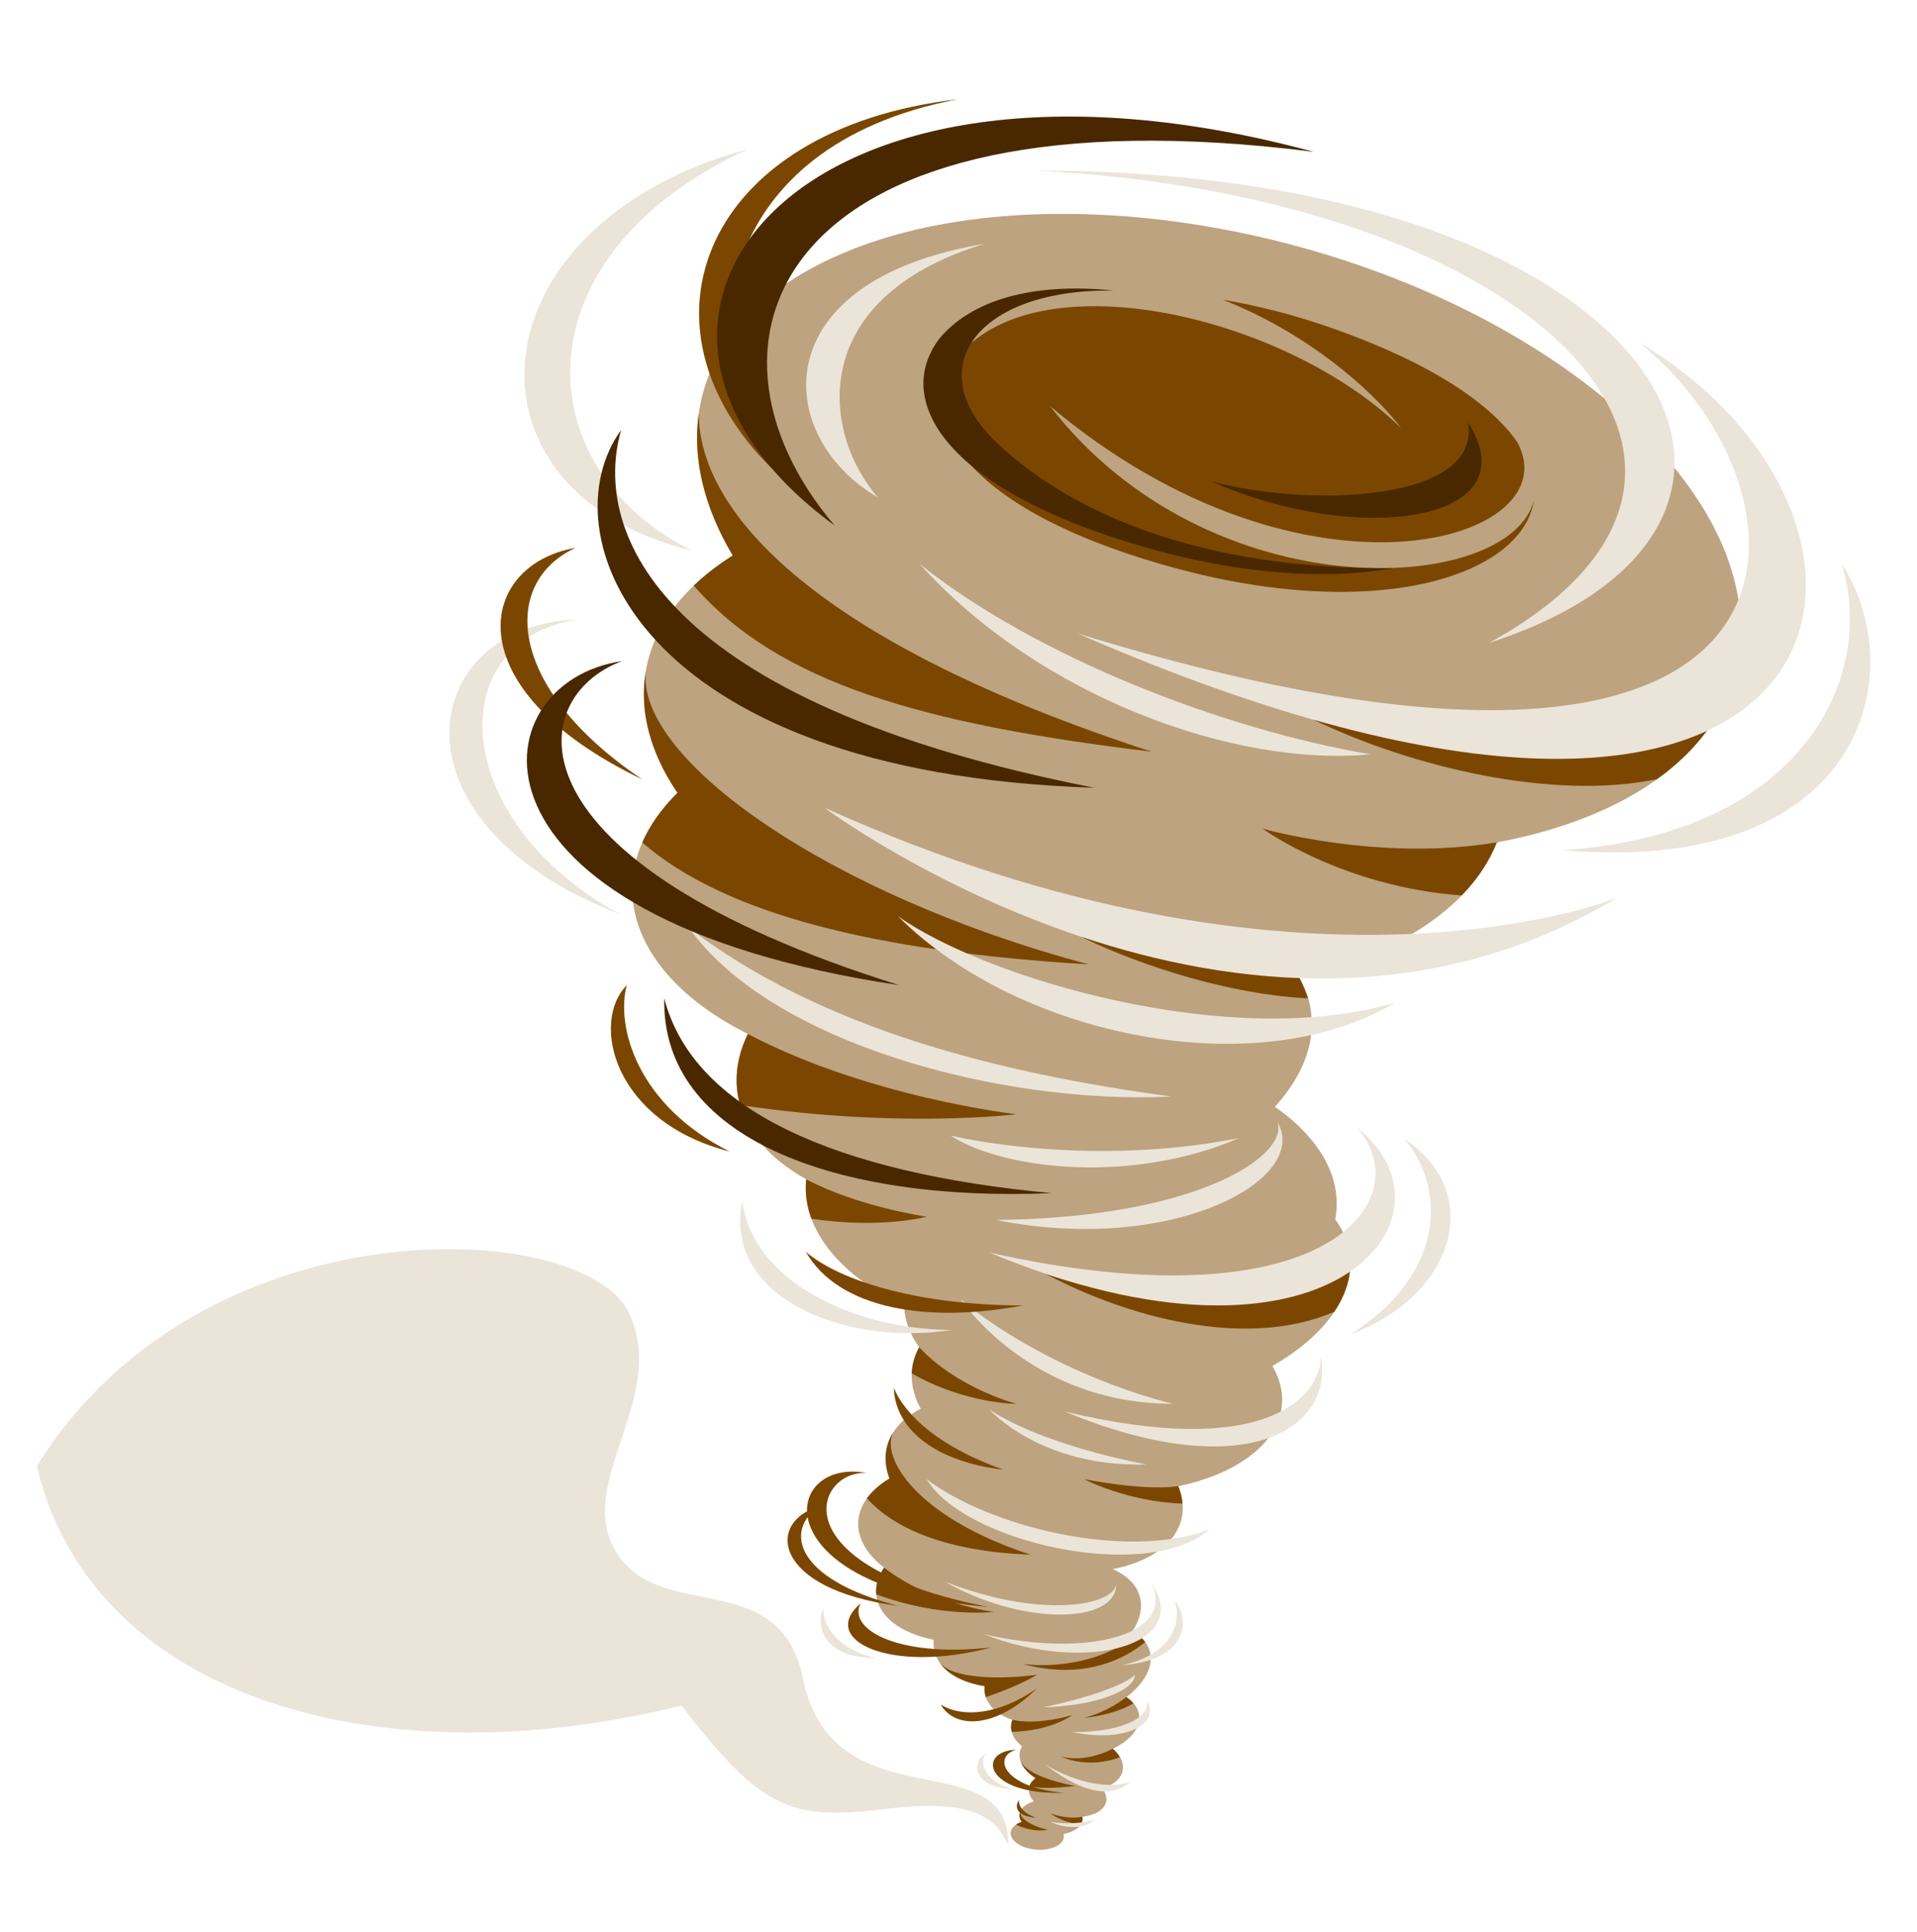 <?xml version="1.0" encoding="utf-8"?>
<!-- Generator: Adobe Illustrator 27.8.1, SVG Export Plug-In . SVG Version: 6.00 Build 0)  -->
<svg version="1.1" id="Layer_1" xmlns="http://www.w3.org/2000/svg" xmlns:xlink="http://www.w3.org/1999/xlink" x="0px" y="0px"
	 viewBox="0 0 4500 4533.4" style="enable-background:new 0 0 4500 4533.4;" xml:space="preserve">
<style type="text/css">
	.st0{fill:#EBE4D9;}
	.st1{fill:#7B4700;}
	.st2{fill:#BDA380;}
	.st3{fill:#492800;}
</style>
<g>
	<g>
		<path class="st0" d="M2366.8,4329c-20.8-35-45.3-112.9-275.2-84.9c-229.9,28-297.5,12.5-491.7-241.5
			c-685.7,171.6-1379.3-1.8-1513.5-561.3c383.5-622.6,1286.6-585.9,1391-358c89.6,195.5-121.2,389-36.8,548.8
			c98.2,185.9,389.1,36.7,444.1,306.6C1955.6,4285.6,2368.4,4084.2,2366.8,4329z"/>
		<g>
			<path class="st0" d="M1455.7,2146c-402.4-220.6-419.7-639.2-103.4-691.8C984.5,1467.3,892.9,1928.2,1455.7,2146z"/>
			<path class="st1" d="M1507.7,1829.2c-319.5-214.9-332.6-461.9-156.8-543.4C1123.3,1324.7,1060.7,1614.6,1507.7,1829.2z"/>
			<path class="st0" d="M1624.5,1292.2c-387.7-191.9-415.9-689.1,130.9-942.1C1105.3,527,1057.4,1155.2,1624.5,1292.2z"/>
			<path class="st2" d="M3691.4,877.5C3194,518.7,2419,395.4,1960.5,602.2c-328.1,147.9-405.2,424.8-240.4,701.7
				c-227.7,142.6-266.1,357.1-129.8,556.8c-190.2,188.5-118.6,424,165.3,565.9c-63.8,130.4-10.5,258.9,137,341.1
				c-11.6,108.4,68.7,220.2,229.7,297.4c1.5,34.1,13.6,66.8,35.5,96.7c-24.9,45.8-23.2,96.2,3.6,144.2
				c-73.6,38.2-97.4,99.8-73.3,164c-6.2,3.7-12.1,7.6-17.6,11.7c-78.3,57.7-72.5,138.1,4.9,197.4c-47.7,70.8-2.2,143.5,110.6,168.1
				c1.9,0.4,3.8,0.8,5.8,1.2c-5,52.9,39.4,95.9,119.5,108.8c-3,34.8,20.8,64.1,65.1,79.1c-7.8,22.7,0.6,45,22.8,61.9
				c-14.2,23-2.8,52.4,31.9,75.2c-20.1,14.2-21,35.4-4.3,54.2c-7.1,2.2-13.5,5.1-18.9,8.8c-15.9,11-18.6,26-9.6,39.3
				c-5.1,1.8-9.6,4-13.5,6.7c-20.6,14.3-14.9,36.5,12.7,49.6c27.6,13.1,66.8,12.1,87.4-2.2c10.5-7.3,14.1-16.5,11.6-25.6
				c11.6-2.1,22-6,30.1-11.5c11.9-8.2,16.4-18.7,14.1-29c13.4-1.5,25.7-5,35.6-10.6c24.1-13.7,27.1-35.8,10.7-55.7
				c7.7-2.3,14.8-5.3,21.2-8.9c36.3-20.6,36.6-55.6,4.3-84.4c16-7.7,30-17,40.8-28c32.2-32.6,26.6-69.2-9-93.2
				c15.2-11.6,28.1-24.5,37.9-38.2c33.5-47,21.5-91.5-24.1-116.3c39.9-60.7,19.1-117.4-46-145.9c27.4-5.3,52.8-13.4,75.4-24.2
				c80-38.5,105.5-103.2,78.7-170.3c59.5-12.5,113.1-33.2,155.7-62.1c89.8-60.9,109.2-143.8,65-220.2c43.9-25,82.2-54,112.8-86.5
				c82.6-87.8,90-181.8,34.6-257.3c17.8-92.1-31.8-188.1-141.7-264.3c94.1-103.7,109.2-212.6,57.4-303.6
				c95.2-22,182.4-54.4,257-97.6c105.7-61.1,174.3-136.8,207-219.5c89.5-16.6,173.1-41.6,248.2-75.4
				C4220.4,1694.7,4188.9,1236.2,3691.4,877.5z"/>
			<path class="st1" d="M2465.8,4255.7c0,0,27.3,22.6,71.6,25.8c3.5-5.7,4.5-11.8,3.2-17.8C2502.2,4271,2465.8,4255.7,2465.8,4255.7
				z"/>
			<path class="st1" d="M2664.9,3832.5c-39.7,48.9-154.2,85.9-263.8,72.7c146.9,40,243.5-15.6,287.2-51.3
				C2682.5,3845.9,2674.6,3838.7,2664.9,3832.5z"/>
			<path class="st1" d="M3167.2,2937.7c-133.9,85.8-412.6,158.1-714.5,51.1c189.4,100.6,470,180.3,679.3,89.8
				C3164,3031.1,3175.1,2982.9,3167.2,2937.7z"/>
			<path class="st1" d="M4044.9,1623.6c-189.8,94.9-961.3,65.7-961.3,65.7c231.5,111.6,563,190.1,806.3,139.2
				c84.1-60.4,141-132.9,171-212.6C4055.5,1618.4,4050.2,1621,4044.9,1623.6z"/>
			<path class="st1" d="M1515.9,1575.7c-15.5,92.2,9.8,190.2,74.4,285c-37.7,37.4-65.1,76.6-82.6,116.6
				c192.9,167.7,546.7,255.7,1048.4,286.1C1944.4,2100.5,1494.3,1781.7,1515.9,1575.7z"/>
			<path class="st0" d="M3847.7,803.7c441.5,353.2,494.5,1242.1-1318.6,682.8C4377.5,2293,4571.8,1233.4,3847.7,803.7z"/>
			<path class="st1" d="M3010.6,2217.5c-244.5,0-472.3-18.9-472.3-18.9c97.8,48.8,315.3,132.8,532.3,144.6c-4.5-12.7-14-37-21-49.2
				c58.8-13.6,114.6-31.2,166.2-52.8C3161.4,2227.3,3088.7,2217.5,3010.6,2217.5z"/>
			<path class="st0" d="M1935.1,1895.5c0,0,988.8,737.7,1859.9,211.9C3795,2107.4,3065.2,2405.6,1935.1,1895.5z"/>
			<path class="st1" d="M1812.7,1100.3c-342.7-337.3-159.5-798.6,436-867.3C1669.6,342.3,1620.2,826.6,1812.7,1100.3z"/>
			<path class="st3" d="M1959.3,1233.4c-653.4-476.8-94.2-1206.7,1124.3-877.1C1829.8,197.4,1588.5,797.8,1959.3,1233.4z"/>
			<path class="st3" d="M1458.1,1009.1c-69.2,240,87.9,639.2,1110.5,839.7C1481.6,1813.5,1285.4,1245.7,1458.1,1009.1z"/>
			<path class="st0" d="M3186.4,2647.3c148.3,174.5-82.9,466.8-863.8,292.3C3116.6,3271.1,3448.2,2856.7,3186.4,2647.3z"/>
			<path class="st0" d="M1617.4,2177.6c192.9,271.6,736,415.5,1131.9,395.9C2344.4,2518.6,1926.7,2414.1,1617.4,2177.6z"/>
			<path class="st1" d="M3513.7,1976.9c-274.9,46.5-549.8-32.1-549.8-32.1s186,136.3,467.2,156.8
				C3468.8,2062.8,3496.3,2020.8,3513.7,1976.9z"/>
			<path class="st1" d="M2464.6,952.8c598.7,503.9,1223.7,317.4,1097.3,85.2c-62-89.5-198.2-183.3-425.1-264.4
				c-93.4-33.4-182.6-56.2-266.2-70c191.5,74.7,346,206.1,418.6,301.2c-265.8-259.6-840.9-398.8-1037.5-172
				c-112.4,141.4,0.1,354.3,475.4,491.7c494,142.9,847.7,29.2,873.6-150.7C3545.3,1396.9,2839.5,1438.3,2464.6,952.8z"/>
			<path class="st3" d="M2339.8,1039c-183.1-173.9-46.7-361.8,274.5-357c-168.8-17.7-322.3,12.3-406.4,109.3
				c-112.4,141.4,0.1,354.3,475.4,491.7c233.7,67.6,436,77.7,587.1,50.6C2824.4,1337,2517.8,1208,2339.8,1039z"/>
			<path class="st1" d="M1640.3,970.4c-14.9,105.1,11.9,219.2,79.8,333.4c-35,21.9-65.5,45.5-91.6,70.5
				c198.3,228.2,535.1,324.8,1074.9,389.9C1918.2,1508.6,1641,1204.8,1640.3,970.4z"/>
			<path class="st0" d="M2431.6,400.4c1486,0,1919.6,833,1064.5,1108.1C4239,1100.3,3600.6,458.8,2431.6,400.4z"/>
			<path class="st0" d="M3101.3,3183.9c-4.4,100.3-137.4,240-602.1,128.7C2902.8,3480.6,3129.7,3367.1,3101.3,3183.9z"/>
			<path class="st0" d="M2231.2,2665.1c0,0,316.2,77.3,677.5,5.8C2662.6,2777.8,2360.1,2747.9,2231.2,2665.1z"/>
			<path class="st0" d="M2322.6,3308.2c0,0,121.1,136.3,368.7,128.7C2691.2,3436.9,2453.9,3394.7,2322.6,3308.2z"/>
			<path class="st0" d="M2175.3,3471.4c85.3,146.8,516.3,246.3,663.1,118.4C2640.7,3663.2,2319.6,3582,2175.3,3471.4z"/>
			<path class="st0" d="M2704.2,3718.1c53.2,117-147.7,174.3-395.1,117C2552.6,3930.9,2798.7,3858.5,2704.2,3718.1z"/>
			<path class="st0" d="M2691.2,3991c12,32.7-44.1,74.2-174.2,74.2C2650.3,4091.9,2724.9,4041.2,2691.2,3991z"/>
			<path class="st0" d="M2108,2150.3c202.9,144,778.8,317.4,1166.5,202.9C2952.1,2546.3,2392.6,2435,2108,2150.3z"/>
			<path class="st0" d="M2998.8,2633c27,78.5-186.7,225.1-660.8,230.1C2751,2945.9,3077.6,2768.4,2998.8,2633z"/>
			<path class="st0" d="M2254.9,3048.8c0,0,161.8,245.8,498.2,245.8C2503.9,3231.2,2315.5,3103.6,2254.9,3048.8z"/>
			<path class="st0" d="M2159,1323.7c272.7,217.6,711.1,387.7,1058,446.6C2900.6,1800.9,2440.4,1636.2,2159,1323.7z"/>
			<path class="st0" d="M2620.3,3718.1c-7.6,51.5-181,81-402.5-6.3C2397.8,3815.4,2620.3,3812.6,2620.3,3718.1z"/>
			<path class="st0" d="M2664.4,3930.3c-0.8,37.5-92.5,73.3-216.7,76.7C2561.9,3983.7,2645.3,3951.2,2664.4,3930.3z"/>
			<path class="st0" d="M2452.7,4140.1c66.2,53.1,149.1,90.2,200.7,41.4C2596,4202.6,2509.2,4176.5,2452.7,4140.1z"/>
			<path class="st0" d="M2465.8,4275.5c21.1,11.6,79.3,23.4,102.5-5.8C2542.5,4280.2,2495.6,4281.7,2465.8,4275.5z"/>
			<path class="st0" d="M2060.6,1167.2c-242.9-140.7-272.9-507.6,250.5-595C1892.5,699.3,1928.2,1014.8,2060.6,1167.2z"/>
			<path class="st3" d="M2843.2,1129.4c342.8,153.3,752.7,97.6,603-138.2C3478,1181.4,3063.3,1190.1,2843.2,1129.4z"/>
			<path class="st1" d="M2765.9,3488c-82.7,11.5-221.2-16.6-221.2-16.6s101.3,53.2,231,57.4
				C2774.7,3515.4,2771.4,3501.8,2765.9,3488z"/>
			<path class="st1" d="M2660.7,3997.4c-4.5-5.2-10.1-10.1-16.7-14.6c-45.9,36.5-99.3,48.9-99.3,48.9S2613,4026.4,2660.7,3997.4z"/>
			<path class="st1" d="M2489.1,4121.9c0,0,62.1,31.7,139.8,2c-3.9-6.8-9.5-13.5-16.6-19.8
				C2540.4,4140.4,2489.1,4121.9,2489.1,4121.9z"/>
			<path class="st1" d="M1755.6,2426.6c-28,57.2-33.4,114.1-18.3,166.8c371,56.1,648.6,21.6,648.6,21.6S2039.1,2575.7,1755.6,2426.6
				z"/>
			<path class="st1" d="M1904.7,2860.3c164.7,24.3,270.6-4.8,270.6-4.8s-159.6-22.8-282.8-87.8
				C1889.2,2798.5,1893.4,2829.7,1904.7,2860.3z"/>
			<path class="st1" d="M2157.6,3161.7c-10.8,19.8-16.6,40.6-17.5,61.6c126.8,71.8,245.8,71.4,245.8,71.4S2247,3258.1,2157.6,3161.7
				z"/>
			<path class="st1" d="M2419.1,3648.6c-272.5-89.2-352.9-230.9-321.8-287.9c-21,32.4-24,70.3-9.4,109.2
				c-6.2,3.7-12.1,7.6-17.6,11.7c-14.8,10.9-26.5,22.6-35.4,34.8C2117.8,3608.4,2271.4,3643.7,2419.1,3648.6z"/>
			<path class="st1" d="M2075.2,3679c-14.3,21.2-20.2,42.5-18.4,62.7c150,55.9,276.1,41.4,276.1,41.4S2184.4,3764.1,2075.2,3679z"/>
			<path class="st1" d="M2204.3,3900c18.3,28,55.1,48.8,106.8,57.2c-0.8,9.1,0.3,17.7,3,25.9c40.4-14,88.3-32.9,120.4-52.7
				C2347.5,3942.3,2231.9,3940.1,2204.3,3900z"/>
			<path class="st1" d="M2376.2,4036.2c-3.3,9.7-3.7,19.3-1.3,28.4c95.7-2.9,142.1-39.4,142.1-39.4S2436,4049.9,2376.2,4036.2z"/>
			<path class="st1" d="M2394.5,4129.6L2394.5,4129.6c4,15.1,16.3,30.5,36.4,43.8c-7.7,5.4-12.5,11.9-14.7,18.8
				c38.1,7.6,78.9,1.9,107.8-0.5C2463,4179.6,2403.5,4159,2394.5,4129.6z"/>
			<path class="st1" d="M2459.3,4294.2c-42.3-9.9-69.8-29.5-63.3-45.3c-4.6,8.6-3.8,18,2.2,26.8c-4.9,1.7-9.3,3.8-13.1,6.4
				C2410.3,4295.1,2440.8,4298.6,2459.3,4294.2z"/>
			<path class="st3" d="M1460.6,1551.5c-340.3,48.8-410.5,602,650.4,760.6C1179.5,2021.1,1228.3,1636.8,1460.6,1551.5z"/>
			<path class="st3" d="M1559.3,2342.9c67.5,262.4,402.6,410.2,909.7,457.3C1962.5,2821.6,1552.2,2671.8,1559.3,2342.9z"/>
			<path class="st1" d="M1891.4,2937.7c83.3,71.4,273.1,126,509.7,126C2183.3,3105.2,1970.3,3075.1,1891.4,2937.7z"/>
			<path class="st1" d="M2034.9,3456.9c-120.7-7.3-210.9,216.9,284.6,314.3C1789,3726.1,1831.9,3419.3,2034.9,3456.9z"/>
			<path class="st1" d="M2020.6,3762.8c-31.6,55.6,75.3,128.7,306.5,103.6C2086,3930.3,1920.2,3846.8,2020.6,3762.8z"/>
			<path class="st1" d="M2098.2,3257.1c27.6,66.9,110.5,140.2,257.4,192.3C2195.6,3430.2,2101.1,3354.6,2098.2,3257.1z"/>
			<path class="st1" d="M2434.6,3962.1c-89.2,63.1-176.6,69.7-226.4,38.3C2241.3,4058.1,2337.3,4058.1,2434.6,3962.1z"/>
			<path class="st1" d="M2385.1,4106.4c-56.9,17.4-28.2,89.5,112.8,101.1C2309.1,4213.3,2293.6,4109.3,2385.1,4106.4z"/>
			<path class="st1" d="M2391.5,4224.5c0.4,18,13,31.2,39.7,41.4C2396.6,4263.7,2377.8,4248,2391.5,4224.5z"/>
			<path class="st1" d="M2109.3,3769c-299.2-39.4-309.1-199.2-187.5-232.7C1842.8,3590.4,1862.4,3705.4,2109.3,3769z"/>
			<path class="st1" d="M1471.3,2312.1c-26.2,97.2,24.7,282.2,241.4,390.4C1440.1,2633,1385.5,2399.5,1471.3,2312.1z"/>
			<path class="st0" d="M1742.5,2818.8c23.1,184.3,256.1,301.3,491.3,302.4C1986.1,3160.6,1696.1,3046.3,1742.5,2818.8z"/>
			<path class="st0" d="M2055.2,3891.2c-78.4-17.5-124.4-68.2-122.5-117.3C1911.5,3825.6,1942.1,3891,2055.2,3891.2z"/>
			<path class="st0" d="M2382.4,4199.1c-60.7-10.7-87.7-56.3-68.4-83.4C2282.3,4132.1,2277.8,4196.2,2382.4,4199.1z"/>
			<path class="st0" d="M3666,1995.1c543.1-32.7,742.7-387.5,657.6-671.4C4487.2,1575.7,4379.1,2057.3,3666,1995.1z"/>
			<path class="st0" d="M3297.3,2673.4c101.1,121,90.3,320.8-127,458.3C3419.3,3037.7,3483.6,2796.7,3297.3,2673.4z"/>
			<path class="st0" d="M2634.1,3907.9c112.2-23.4,141.4-96,123.6-151.2C2796.4,3804.8,2785.1,3897,2634.1,3907.9z"/>
		</g>
	</g>
</g>
</svg>

